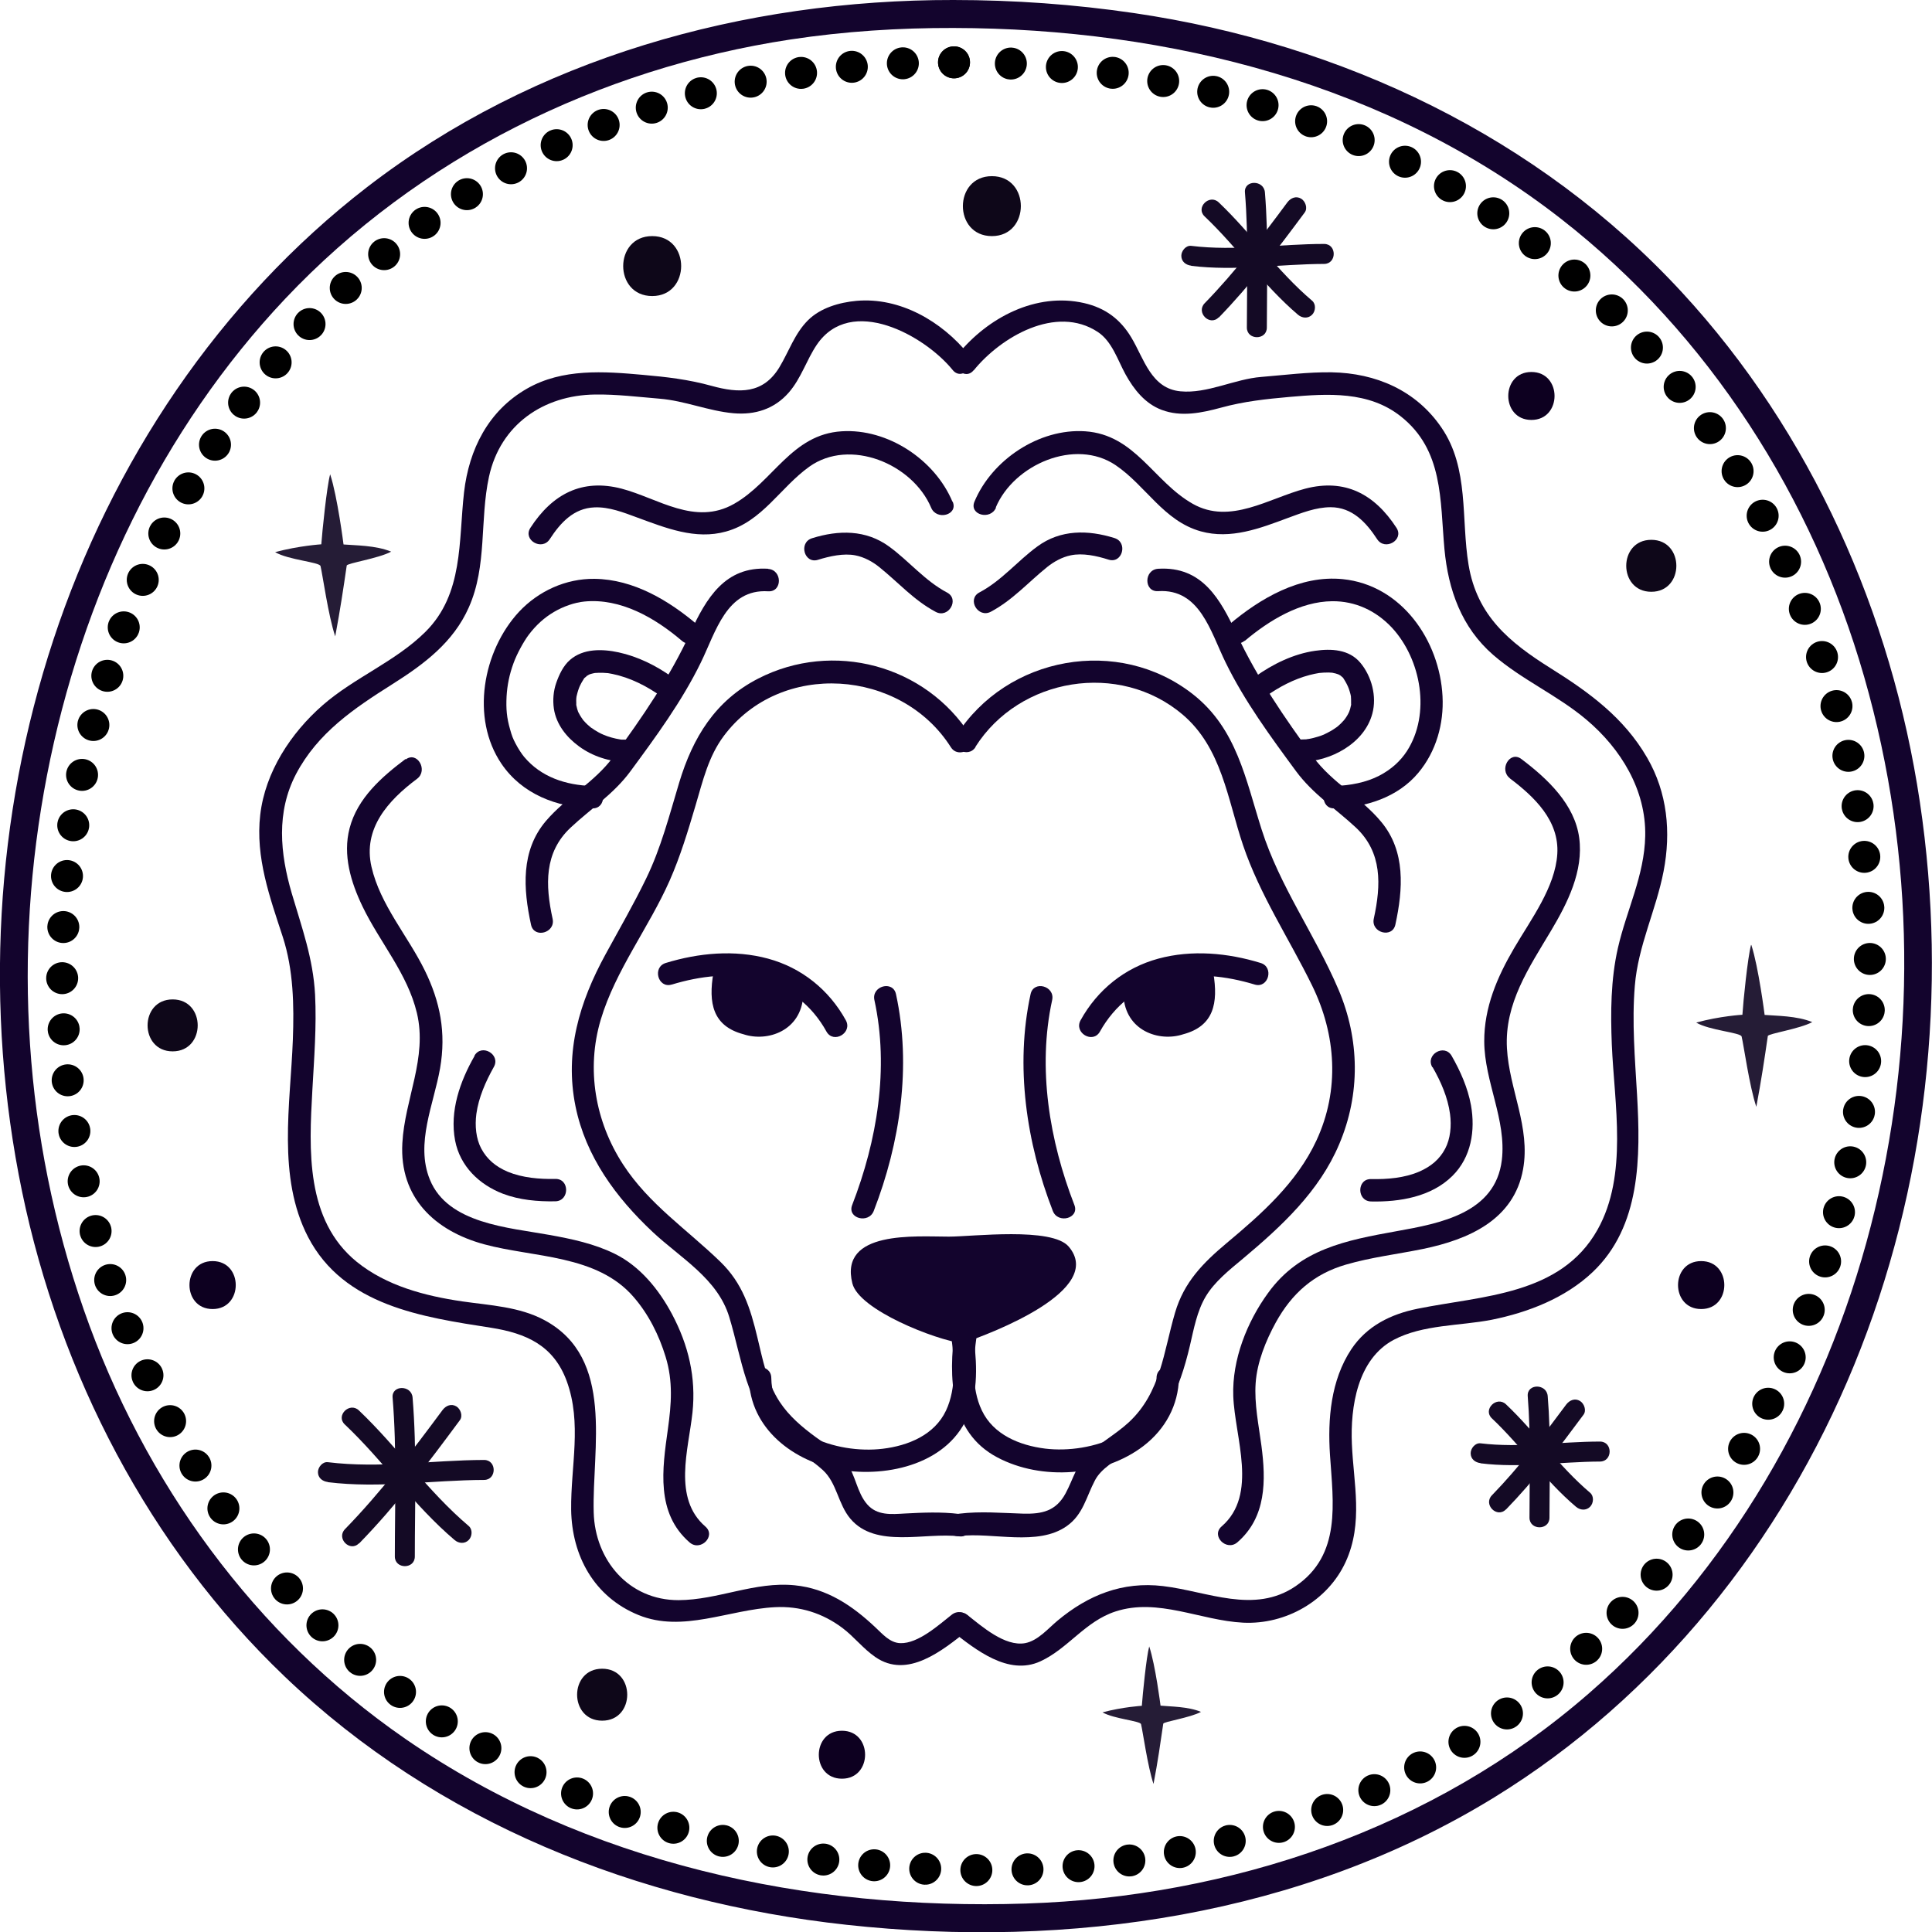 <?xml version="1.0" encoding="UTF-8"?>
<svg id="Calque_2" data-name="Calque 2" xmlns="http://www.w3.org/2000/svg" viewBox="0 0 120.86 120.87">
  <defs>
    <style>
      .cls-1 {
        fill: #13042d;
      }

      .cls-2 {
        fill: #0d0020;
      }

      .cls-3, .cls-4 {
        fill: none;
        stroke: #000;
        stroke-linecap: round;
        stroke-linejoin: round;
        stroke-width: 2px;
      }

      .cls-5 {
        fill: #140a25;
      }

      .cls-6 {
        fill: #251c36;
      }

      .cls-4 {
        stroke-dasharray: 0 3.2;
      }

      .cls-7 {
        fill: #0e0719;
      }
    </style>
  </defs>
  <g id="OBJECTS">
    <g>
      <g>
        <path class="cls-1" d="M59.64,0c-13.14-.02-26.18,3.62-36.67,11.7C13.69,18.86,7,28.92,3.34,40.02S-.98,63.13,1.38,74.54c2.37,11.44,7.95,22.24,16.43,30.34,9.56,9.13,22.12,14.11,35.15,15.53,13.93,1.52,28.46-.56,40.53-7.98,10.24-6.3,17.96-15.96,22.5-27.04s5.88-23.4,4.11-35.22c-1.76-11.78-6.78-23.1-14.89-31.89C96.25,8.57,83.95,2.73,70.95.82,67.2.27,63.43,0,59.64,0c-1.13,0-1.13,1.75,0,1.75,13.57.02,27.23,3.52,38.05,11.97,9.23,7.21,15.71,17.42,18.93,28.63s3.31,23.14.41,34.35c-2.89,11.2-8.86,21.6-17.62,29.22-9.76,8.5-22.41,12.74-35.25,13.16-13.59.44-27.49-2.49-38.8-10.3-9.41-6.5-16.37-16.08-20.12-26.85S.79,59.59,2.94,48.5s7.14-21.59,14.9-29.81C26.22,9.82,37.42,4.3,49.45,2.47c3.37-.51,6.79-.73,10.2-.72,1.13,0,1.13-1.75,0-1.75h0Z"/>
        <g>
          <line class="cls-3" x1="59.68" y1="3.9" x2="59.68" y2="3.9"/>
          <path class="cls-4" d="M56.48,3.96C-13.71,7.05-15.95,119.03,63.73,116.96c70.22-2.07,72.58-111.51-2.44-113.05"/>
          <line class="cls-3" x1="59.68" y1="3.9" x2="59.68" y2="3.9"/>
        </g>
      </g>
      <g>
        <g>
          <g>
            <path class="cls-1" d="M60.59,22.17c-1.67-2.06-4.28-3.59-7.01-3.35-1.08.1-2.26.44-3.04,1.22-.83.83-1.19,1.95-1.78,2.93-1.02,1.69-2.53,1.64-4.24,1.17-1.44-.4-2.82-.56-4.3-.69-2.45-.22-5.03-.41-7.25.86-2.42,1.38-3.63,3.8-3.94,6.48-.35,3.08-.03,6.36-2.41,8.73-1.88,1.87-4.45,2.86-6.44,4.6s-3.59,4.18-3.9,6.85.6,5.16,1.41,7.64c.67,2.07.71,4.28.63,6.44-.15,4.03-.99,8.58.95,12.33,2.24,4.31,7.15,5.01,11.45,5.68,2.21.35,3.91,1.11,4.73,3.33.97,2.65.25,5.32.28,8.05.04,2.89,1.44,5.46,4.21,6.59s5.64-.34,8.54-.49c1.55-.08,2.98.37,4.22,1.3.73.55,1.3,1.3,2.06,1.82,2.01,1.39,4.19-.41,5.77-1.66.71-.56-.29-1.54-.99-.99-.79.62-2.1,1.82-3.22,1.78-.65-.02-1.11-.57-1.55-.98-1.44-1.36-3.03-2.44-5.06-2.64-2.49-.25-4.79.92-7.26.93-3.12.01-5.23-2.51-5.31-5.49-.11-4,1.34-9.64-3.07-12.02-1.57-.85-3.43-.93-5.16-1.18-2.32-.34-4.74-.97-6.6-2.48-3.2-2.61-2.98-7-2.77-10.73.11-1.99.27-3.99.17-5.98-.12-2.26-.83-4.2-1.46-6.34-.73-2.5-.98-5.07.27-7.46,1.36-2.58,3.62-4.1,6.01-5.61,1.98-1.25,3.83-2.62,4.8-4.82,1.16-2.61.67-5.45,1.26-8.17.71-3.26,3.41-5.1,6.63-5.14,1.35-.02,2.7.15,4.04.26,1.59.13,3.05.77,4.62.91,1.35.12,2.56-.26,3.46-1.29.78-.89,1.11-2.04,1.76-3,2.14-3.14,6.75-.57,8.5,1.59.57.7,1.55-.3.99-.99h0Z"/>
            <path class="cls-1" d="M60.92,23.16c1.68-2.07,5.14-4.12,7.76-2.39.89.59,1.24,1.76,1.73,2.65.52.94,1.22,1.83,2.26,2.22,1.22.46,2.5.19,3.72-.14,1.42-.39,2.81-.54,4.28-.67,2.39-.21,4.95-.37,6.95,1.21,2.68,2.11,2.46,5.24,2.74,8.31.24,2.56,1.07,4.9,3.05,6.62,1.8,1.56,4.02,2.52,5.83,4.05,2.16,1.82,3.74,4.4,3.68,7.28-.05,2.48-1.17,4.64-1.71,7.01-.45,1.98-.46,4.03-.38,6.05.16,3.71,1.02,8.15-.89,11.56-2.3,4.11-7.21,4.13-11.26,4.95-1.68.34-3.18,1.08-4.15,2.54-1.28,1.94-1.48,4.36-1.33,6.61.2,3.01.72,6.24-2.14,8.2-2.6,1.78-5.52.33-8.31,0-2.53-.3-4.67.56-6.59,2.16-.59.49-1.23,1.26-2.03,1.41-1.27.23-2.72-1.06-3.61-1.76-.7-.55-1.7.43-.99.99,1.49,1.17,3.54,2.83,5.55,1.91,1.74-.8,2.8-2.5,4.7-3.12,2.66-.87,5.33.57,7.99.7s5.29-1.36,6.41-3.8.49-4.93.39-7.38c-.1-2.32.35-5.3,2.61-6.51,1.83-.97,4.15-.87,6.14-1.26,2.28-.46,4.6-1.36,6.31-2.98,3.02-2.86,3-7.22,2.78-11.08-.13-2.27-.33-4.55-.14-6.83.2-2.5,1.33-4.73,1.8-7.17s.24-4.91-1.03-7.1c-1.45-2.51-3.64-4.1-6.04-5.6-2.58-1.62-4.6-3.28-5.13-6.46-.48-2.87.05-6.04-1.69-8.58-1.59-2.34-4.11-3.42-6.88-3.47-1.47-.02-2.93.17-4.4.29-1.67.13-3.38,1.06-5.05.9-1.84-.17-2.28-2.04-3.08-3.37-.69-1.15-1.64-1.85-2.95-2.15-3.01-.69-6.03.91-7.9,3.21-.56.69.42,1.69.99.99h0Z"/>
          </g>
          <g>
            <g>
              <path class="cls-1" d="M43.66,39.11c-1.81-1.54-4.02-2.87-6.47-2.9-1.79-.02-3.5.76-4.72,2.06-2.27,2.45-3.04,6.65-1.1,9.51,1.29,1.9,3.45,2.72,5.68,2.79.9.03.9-1.37,0-1.4-1.68-.05-3.21-.57-4.26-1.82-.15-.18-.37-.51-.53-.82-.17-.32-.24-.5-.35-.9-.21-.72-.26-1.28-.22-2.07.04-.68.17-1.36.44-2.09.2-.55.62-1.33.96-1.78.46-.6.96-1.05,1.55-1.4s1.3-.6,1.92-.66c2.26-.22,4.4,1.01,6.1,2.46.68.58,1.68-.41.99-.99h0Z"/>
              <path class="cls-1" d="M42.04,42.35c-.99-.71-2.14-1.28-3.34-1.54-1.02-.22-2.21-.25-3.04.47-.42.36-.68.92-.86,1.43s-.23,1.08-.15,1.63c.15.98.79,1.78,1.57,2.35.84.62,1.92.97,2.97.98.9,0,.9-1.39,0-1.4-.09,0-.18,0-.26,0-.04,0-.08,0-.12-.01-.11,0,.11.02,0,0-.19-.03-.37-.07-.55-.12s-.35-.11-.52-.18c.11.05-.09-.05-.13-.06-.1-.05-.2-.1-.29-.16-.08-.04-.15-.09-.22-.14-.04-.02-.07-.05-.11-.07-.17-.12.06.05-.04-.03-.15-.12-.29-.25-.42-.4-.03-.03-.06-.06-.08-.1-.07-.08.06.08,0,0-.06-.08-.11-.16-.16-.24-.04-.07-.08-.15-.12-.22-.06-.12-.01-.03,0,0-.02-.06-.04-.12-.06-.18-.02-.08-.04-.17-.06-.25-.03-.13,0-.04,0,0,0-.04,0-.09,0-.13-.01-.24,0-.37.04-.51.04-.18.12-.42.18-.55s.12-.24.19-.35c.03-.04.05-.09.08-.13.07-.11-.07.05.04-.04.04-.03.2-.16.07-.08.06-.04.13-.08.2-.12.11-.06.03-.01,0,0,.04-.01.08-.03.11-.04.1-.03.2-.05.31-.07-.13.02.1,0,.15,0,.11,0,.21,0,.32,0,.27.01.33.02.57.07,1.12.23,2.15.76,3.08,1.42.31.22.78.05.96-.25.21-.35.06-.74-.25-.96h0Z"/>
            </g>
            <g>
              <path class="cls-1" d="M77.86,40.1c1.54-1.3,3.47-2.47,5.48-2.49,1.45-.01,2.73.59,3.73,1.65,1.85,2,2.44,5.41.94,7.73-.41.63-.99,1.15-1.72,1.53-.82.43-1.84.62-2.81.65-.9.03-.9,1.43,0,1.4,1.95-.06,3.96-.68,5.25-2.23,1.11-1.33,1.6-3.06,1.51-4.78-.18-3.5-2.57-6.96-6.24-7.33-2.67-.27-5.17,1.2-7.13,2.86-.69.58.31,1.57.99.99h0Z"/>
              <path class="cls-1" d="M79.19,43.56c.83-.59,1.74-1.07,2.72-1.33.19-.05.47-.11.61-.13.13-.02.41-.03.6-.03.04,0,.26.02.21.01s.17.04.22.05c.05.01.25.09.12.03.09.04.17.09.25.14-.12-.08.04.05.08.08.08.07.03.03,0,0,.02.03.05.06.07.1.13.21.24.41.31.61.04.11.07.22.1.33.01.05.02.1.03.14.02.12,0-.09,0,.03.01.1.01.21.01.31,0,.04,0,.09,0,.13,0,.15.03-.08,0,.07-.02.08-.04.17-.06.25-.01.04-.09.25-.04.13-.07.17-.17.34-.28.49-.08.11-.02.03,0,0-.03.03-.05.07-.08.1-.06.07-.13.14-.2.21-.06.06-.13.12-.19.17-.02.02-.14.1-.04.03-.04.03-.09.06-.13.09-.17.12-.35.22-.54.31-.04.02-.08.04-.12.06-.15.07.06-.02-.07.03-.1.04-.2.08-.31.11-.2.06-.41.12-.62.15-.04,0-.08.01-.12.02.1-.01.04,0-.02,0-.11,0-.21.01-.32.01-.9,0-.9,1.41,0,1.4,1.84-.02,3.97-1.14,4.47-3.02.29-1.07-.04-2.33-.75-3.18s-1.84-.89-2.82-.75c-1.35.19-2.66.83-3.76,1.62-.31.22-.45.61-.25.96.18.3.65.47.96.25h0Z"/>
            </g>
          </g>
          <g>
            <path class="cls-1" d="M25.37,47.48c-1.49,1.12-3.01,2.45-3.5,4.33-.44,1.68.08,3.38.81,4.9,1.08,2.24,2.81,4.19,3.4,6.66.67,2.81-.76,5.37-.91,8.14-.19,3.41,2.03,5.49,5.12,6.33s7.05.63,9.35,3.3c.93,1.07,1.59,2.39,2,3.74.47,1.53.36,2.96.14,4.53-.35,2.49-.76,5.24,1.36,7.08.68.59,1.67-.4.99-.99-2.06-1.78-1.06-4.81-.81-7.14.23-2.19-.25-4.21-1.28-6.15-.82-1.54-2-3-3.59-3.78-1.28-.63-2.7-.93-4.1-1.18-2.52-.46-6.34-.69-7.46-3.46-.92-2.26.25-4.72.64-6.96s0-4.17-.95-6.11c-1.06-2.17-2.79-4.1-3.34-6.49s1.03-4.15,2.85-5.51c.71-.53.01-1.75-.71-1.21h0Z"/>
            <path class="cls-1" d="M59.58,31.38c-1.1-2.62-4.04-4.58-6.92-4.4-3.14.19-4.29,3.15-6.74,4.54s-4.75-.35-7.03-.95c-2.49-.65-4.34.34-5.71,2.45-.49.76.72,1.46,1.21.71.67-1.03,1.5-1.94,2.8-1.99.91-.04,1.82.32,2.66.63,1.78.65,3.65,1.42,5.57.88,2.27-.63,3.39-2.75,5.2-4.05,2.54-1.82,6.47-.19,7.63,2.56.34.82,1.7.46,1.35-.37h0Z"/>
            <path class="cls-1" d="M29.69,66.05c-.91,1.59-1.57,3.45-1.22,5.3.31,1.61,1.51,2.76,3,3.33,1.03.39,2.17.49,3.27.47.9-.02.9-1.42,0-1.4-1,.02-2.06-.07-2.98-.45-.75-.32-1.3-.78-1.66-1.46-.32-.61-.4-1.4-.3-2.16.14-1.02.58-2.02,1.09-2.93.45-.78-.76-1.49-1.21-.71h0Z"/>
            <path class="cls-1" d="M59.25,37.07c-1.4-.74-2.37-1.96-3.63-2.88-1.45-1.06-3.16-1.04-4.82-.52-.86.27-.49,1.62.37,1.35.74-.23,1.61-.42,2.33-.28.57.11,1.09.4,1.51.74,1.18.95,2.17,2.08,3.53,2.8.8.42,1.5-.79.71-1.21h0Z"/>
            <path class="cls-1" d="M94.45,48.69c1.54,1.16,3.1,2.65,2.97,4.73s-1.64,4.08-2.7,5.89-1.88,3.71-1.87,5.84c.01,2.51,1.4,4.91,1.1,7.42-.4,3.32-3.85,3.96-6.59,4.45-3.15.57-6.04,1.11-8.03,3.86-1.32,1.81-2.26,4.18-2.18,6.45.09,2.59,1.58,6.16-.73,8.16-.68.59.31,1.58.99.99,1.81-1.57,1.79-3.86,1.5-6.05-.17-1.29-.45-2.6-.36-3.91s.64-2.66,1.26-3.79c1.01-1.83,2.39-3.04,4.39-3.62,1.58-.46,3.21-.65,4.82-.98,2.85-.59,5.69-1.82,6.26-4.99.47-2.62-.87-5-1.01-7.56-.16-2.81,1.39-5.06,2.76-7.36,1.03-1.73,2.04-3.73,1.76-5.81s-1.96-3.68-3.62-4.93c-.72-.54-1.42.67-.71,1.21h0Z"/>
            <path class="cls-1" d="M62.29,31.75c1.13-2.69,4.97-4.36,7.5-2.65,1.89,1.28,3,3.49,5.33,4.14,1.87.52,3.71-.19,5.45-.84.85-.31,1.75-.67,2.67-.67,1.34,0,2.22.94,2.91,2,.49.75,1.7.05,1.21-.71-1.37-2.11-3.22-3.1-5.71-2.45-2.28.6-4.69,2.27-7.03.95-2.46-1.39-3.6-4.33-6.74-4.54-2.88-.19-5.83,1.79-6.92,4.4-.35.83,1.01,1.19,1.35.37h0Z"/>
            <path class="cls-1" d="M89.62,66.76c.52.91.95,1.89,1.09,2.93.1.75.02,1.55-.3,2.16-.35.67-.89,1.12-1.62,1.44-.92.4-2,.49-3.02.47-.9-.02-.9,1.38,0,1.4,1.79.04,3.77-.29,5.09-1.6,1.18-1.17,1.44-2.84,1.16-4.42-.2-1.09-.66-2.13-1.21-3.09-.45-.78-1.66-.08-1.21.71h0Z"/>
            <path class="cls-1" d="M61.98,38.27c1.36-.72,2.35-1.85,3.53-2.8.41-.33.93-.62,1.47-.73.74-.16,1.62.03,2.37.27.86.27,1.23-1.08.37-1.35-1.66-.52-3.37-.54-4.82.52-1.26.92-2.23,2.14-3.63,2.88-.8.42-.09,1.63.71,1.21h0Z"/>
            <path class="cls-1" d="M72.46,36.98c2.61-.16,3.27,2.55,4.21,4.46,1.18,2.42,2.82,4.65,4.41,6.81,1.05,1.42,2.46,2.33,3.73,3.51,1.67,1.56,1.59,3.6,1.13,5.71-.19.88,1.16,1.25,1.35.37.48-2.21.65-4.58-.88-6.42-1.27-1.54-3.08-2.45-4.27-4.08-1.78-2.43-3.48-4.91-4.76-7.64-1.03-2.2-2.16-4.29-4.93-4.12-.9.06-.9,1.46,0,1.4h0Z"/>
            <path class="cls-1" d="M48.06,35.58c-2.7-.17-3.88,1.84-4.88,4.01-1.28,2.78-3.01,5.29-4.81,7.75-1.18,1.61-2.94,2.52-4.22,4.02-1.58,1.86-1.42,4.24-.93,6.49.19.88,1.54.51,1.35-.37-.46-2.11-.54-4.15,1.13-5.71,1.27-1.19,2.68-2.09,3.73-3.51,1.59-2.16,3.23-4.39,4.41-6.81.94-1.92,1.61-4.62,4.21-4.46.9.06.9-1.34,0-1.4h0Z"/>
          </g>
        </g>
        <g>
          <g>
            <path class="cls-1" d="M60.71,46.02c-2.81-4.43-8.61-5.97-13.28-3.57-2.69,1.38-4.09,3.69-4.94,6.5-.61,2.03-1.14,4.1-2.07,6.01-.78,1.61-1.68,3.16-2.54,4.74-1.63,2.98-2.57,6.09-1.88,9.5.64,3.15,2.53,5.71,4.83,7.87,1.74,1.63,4.06,2.91,4.79,5.32.82,2.71,1.03,5.43,3.19,7.49.82.79,1.84,1.33,2.67,2.09.88.81.94,2.12,1.72,3.04,1.59,1.88,4.68.83,6.81,1.1.89.11.88-1.29,0-1.4-1.14-.14-2.25-.09-3.39-.03-.86.05-1.75.14-2.37-.57-.66-.76-.71-1.83-1.31-2.61-.51-.66-1.23-1.11-1.9-1.59-.86-.63-1.68-1.32-2.27-2.22-.8-1.22-1.05-2.63-1.39-4.02-.44-1.84-.93-3.39-2.31-4.73-2.08-2.02-4.48-3.61-6.09-6.09-1.75-2.69-2.32-5.97-1.4-9.06s3.01-5.76,4.31-8.7c.67-1.52,1.15-3.11,1.62-4.7s.81-3.06,1.76-4.34c3.55-4.77,11.1-4.21,14.21.69.48.76,1.69.06,1.21-.71h0Z"/>
            <path class="cls-1" d="M61.02,46.72c2.75-4.34,9-5.38,12.96-2.02,2.45,2.08,2.81,5.29,3.78,8.17,1.06,3.13,2.88,5.84,4.32,8.78,1.51,3.08,1.74,6.54.27,9.7-1.23,2.64-3.42,4.58-5.61,6.41-1.49,1.25-2.67,2.45-3.23,4.35-.73,2.47-.89,5-2.89,6.86-.76.7-1.66,1.21-2.44,1.88-.86.75-1,1.6-1.52,2.57-.6,1.11-1.47,1.3-2.65,1.27-1.34-.04-2.65-.16-3.99,0-.88.11-.89,1.51,0,1.4,2.07-.25,4.9.66,6.71-.62,1.03-.72,1.22-1.83,1.77-2.87.4-.76,1.29-1.22,1.95-1.71,2.38-1.77,3.32-3.88,3.99-6.72.24-1.03.44-2.15.99-3.07s1.48-1.66,2.31-2.35c2.42-2.03,4.79-4.21,6.04-7.18,1.33-3.13,1.28-6.55-.05-9.67-1.46-3.43-3.67-6.43-4.81-10.02-1-3.14-1.55-6.28-4.27-8.43-4.67-3.69-11.67-2.41-14.83,2.57-.48.76.73,1.47,1.21.71h0Z"/>
          </g>
          <g>
            <path class="cls-1" d="M54.7,62.56c.93,4.26.17,8.8-1.39,12.82-.33.84,1.03,1.2,1.35.37,1.65-4.25,2.37-9.06,1.39-13.56-.19-.88-1.54-.51-1.35.37h0Z"/>
            <path class="cls-1" d="M64.47,62.19c-.98,4.5-.26,9.31,1.39,13.56.32.83,1.68.47,1.35-.37-1.56-4.02-2.32-8.56-1.39-12.82.19-.88-1.16-1.25-1.35-.37h0Z"/>
            <g>
              <path class="cls-1" d="M42.03,61.59c1.78-.54,3.7-.77,5.52-.3s3.25,1.61,4.15,3.24c.44.79,1.65.08,1.21-.71-1.05-1.9-2.76-3.28-4.86-3.85s-4.34-.36-6.4.27c-.86.26-.49,1.61.37,1.35h0Z"/>
              <path class="cls-1" d="M46.65,60.54l-2.02.31c-.33,1.91-.04,3.34,1.88,3.85,1.5.5,3.62-.21,3.74-2.44l-2.79-1.68"/>
            </g>
            <g>
              <path class="cls-1" d="M78.86,60.24c-2.05-.63-4.3-.84-6.4-.27s-3.81,1.95-4.86,3.85c-.44.79.77,1.5,1.21.71.91-1.63,2.34-2.78,4.16-3.24s3.74-.24,5.52.3c.86.26,1.23-1.09.37-1.35h0Z"/>
              <path class="cls-1" d="M73.88,60.54l2.02.31c.32,1.91.03,3.34-1.88,3.85-1.5.5-3.63-.21-3.74-2.44l2.79-1.68"/>
            </g>
            <g>
              <path class="cls-1" d="M60.19,84.03c-1.67-.21-6.46-2.08-6.87-3.75-.83-3.33,3.96-2.92,6.04-2.92,1.46,0,6.46-.62,7.5.63,2.29,2.71-4.79,5.41-6.66,6.04"/>
              <path class="cls-1" d="M59.5,83.55c.2,1.51.35,3.26-.32,4.69-.72,1.53-2.37,2.2-3.96,2.39-2.88.35-6.92-.99-6.97-4.43-.01-.9-1.41-.9-1.4,0,.05,3.18,2.82,5.26,5.75,5.75s6.83-.37,8.03-3.57c.62-1.65.45-3.49.22-5.2-.12-.89-1.47-.51-1.35.37h0Z"/>
              <path class="cls-1" d="M59.73,83.18c-.4,2.95-.34,6.41,2.66,7.99,2.77,1.47,6.65,1.2,9.15-.72,1.35-1.04,2.18-2.54,2.21-4.26.01-.9-1.39-.9-1.4,0-.06,3.44-4.09,4.78-6.97,4.43-1.6-.2-3.24-.87-3.96-2.39-.68-1.42-.53-3.18-.32-4.69.12-.88-1.23-1.26-1.35-.37h0Z"/>
            </g>
          </g>
        </g>
      </g>
      <g>
        <g>
          <path class="cls-5" d="M95.57,87.34c.2,2.53.11,5.07.11,7.6,0,.8,1.25.81,1.25,0,0-2.53.1-5.07-.11-7.6-.06-.8-1.31-.8-1.25,0h0Z"/>
          <path class="cls-5" d="M92.62,91.54c2.49.31,4.98-.1,7.47-.11.8,0,.81-1.25,0-1.25-2.49,0-4.99.41-7.47.11-.34-.04-.62.32-.62.62,0,.37.29.58.62.62h0Z"/>
          <path class="cls-5" d="M93.33,88.73c1.85,1.75,3.31,3.88,5.26,5.53.26.22.63.25.88,0,.22-.22.26-.66,0-.88-1.95-1.65-3.41-3.78-5.26-5.53-.58-.55-1.47.33-.88.88h0Z"/>
          <path class="cls-5" d="M94.21,94.43c1.79-1.84,3.33-3.88,4.85-5.93.2-.27.04-.7-.22-.86-.32-.19-.65-.05-.86.22-1.46,1.97-2.94,3.92-4.65,5.68-.56.58.32,1.46.88.88h0Z"/>
        </g>
        <g>
          <path class="cls-5" d="M77.88,12.04c.23,2.81.12,5.63.12,8.45,0,.8,1.25.81,1.25,0,0-2.82.11-5.64-.12-8.45-.06-.8-1.32-.8-1.25,0h0Z"/>
          <path class="cls-5" d="M74.52,16.63c2.77.34,5.54-.11,8.31-.12.8,0,.81-1.25,0-1.25-2.77,0-5.54.46-8.31.12-.34-.04-.62.32-.62.62,0,.37.29.58.62.62h0Z"/>
          <path class="cls-5" d="M75.36,13.54c2.05,1.95,3.68,4.31,5.84,6.15.26.22.63.25.88,0,.22-.22.26-.66,0-.88-2.17-1.84-3.79-4.2-5.84-6.15-.58-.55-1.47.33-.88.88h0Z"/>
          <path class="cls-5" d="M76.24,19.87c1.98-2.04,3.69-4.3,5.38-6.58.2-.27.04-.7-.22-.86-.32-.19-.65-.05-.86.22-1.63,2.2-3.27,4.36-5.18,6.32-.56.58.32,1.46.88.88h0Z"/>
        </g>
        <g>
          <path class="cls-5" d="M24.56,87.43c.27,3.31.14,6.62.14,9.94,0,.8,1.25.81,1.25,0,0-3.31.13-6.63-.14-9.94-.06-.8-1.32-.8-1.25,0h0Z"/>
          <path class="cls-5" d="M20.51,92.72c3.25.4,6.51-.13,9.77-.14.8,0,.81-1.25,0-1.25-3.26.01-6.52.54-9.77.14-.34-.04-.62.32-.62.62,0,.37.29.58.62.62h0Z"/>
          <path class="cls-5" d="M21.57,89.11c2.42,2.29,4.32,5.07,6.87,7.23.26.22.63.25.88,0,.22-.22.26-.66,0-.88-2.55-2.16-4.46-4.94-6.87-7.23-.58-.55-1.47.33-.88.88h0Z"/>
          <path class="cls-5" d="M22.46,96.56c2.33-2.39,4.33-5.04,6.31-7.72.2-.27.04-.7-.22-.86-.32-.19-.65-.05-.86.22-1.92,2.59-3.86,5.15-6.11,7.46-.56.58.32,1.46.88.88h0Z"/>
        </g>
        <path class="cls-6" d="M20.65,29.68c-.21.78-.49,3.55-.55,4.37,0,0-1.41.09-2.89.49.83.49,2.77.62,2.84.87.13.52.48,3.09.92,4.4.31-1.65.51-2.99.72-4.43.02-.15,1.98-.44,2.78-.87-.96-.4-2.27-.39-2.98-.45,0,0-.38-2.99-.83-4.37"/>
        <path class="cls-6" d="M109.54,59.11c-.21.78-.49,3.55-.54,4.37,0,0-1.41.08-2.89.49.83.49,2.77.62,2.84.87.13.52.48,3.09.92,4.4.31-1.65.51-2.99.72-4.43.02-.15,1.98-.44,2.78-.87-.96-.4-2.27-.39-2.98-.45,0,0-.38-2.99-.83-4.37"/>
        <path class="cls-6" d="M71.89,103c-.18.66-.41,3.02-.46,3.71,0,0-1.2.07-2.46.41.71.41,2.36.53,2.41.74.11.44.41,2.63.78,3.74.27-1.4.43-2.54.61-3.77.02-.13,1.68-.37,2.36-.74-.81-.34-1.93-.33-2.53-.39,0,0-.32-2.54-.71-3.71"/>
        <g>
          <path class="cls-7" d="M40.8,18.52c2.41,0,2.42-3.75,0-3.75s-2.42,3.75,0,3.75h0Z"/>
          <path class="cls-7" d="M103.3,37.02c2.09,0,2.09-3.25,0-3.25s-2.09,3.25,0,3.25h0Z"/>
          <path class="cls-7" d="M10.8,65.77c2.09,0,2.09-3.25,0-3.25s-2.09,3.25,0,3.25h0Z"/>
          <path class="cls-7" d="M37.67,107.64c2.09,0,2.09-3.25,0-3.25s-2.09,3.25,0,3.25h0Z"/>
          <path class="cls-7" d="M62.05,14.77c2.41,0,2.42-3.75,0-3.75s-2.42,3.75,0,3.75h0Z"/>
          <path class="cls-2" d="M106.42,81.89c1.93,0,1.93-3,0-3s-1.93,3,0,3h0Z"/>
          <path class="cls-2" d="M95.8,26.27c1.93,0,1.93-3,0-3s-1.93,3,0,3h0Z"/>
          <path class="cls-2" d="M13.3,81.89c1.93,0,1.93-3,0-3s-1.93,3,0,3h0Z"/>
          <path class="cls-2" d="M52.67,111.27c1.93,0,1.93-3,0-3s-1.93,3,0,3h0Z"/>
        </g>
      </g>
    </g>
  </g>
</svg>